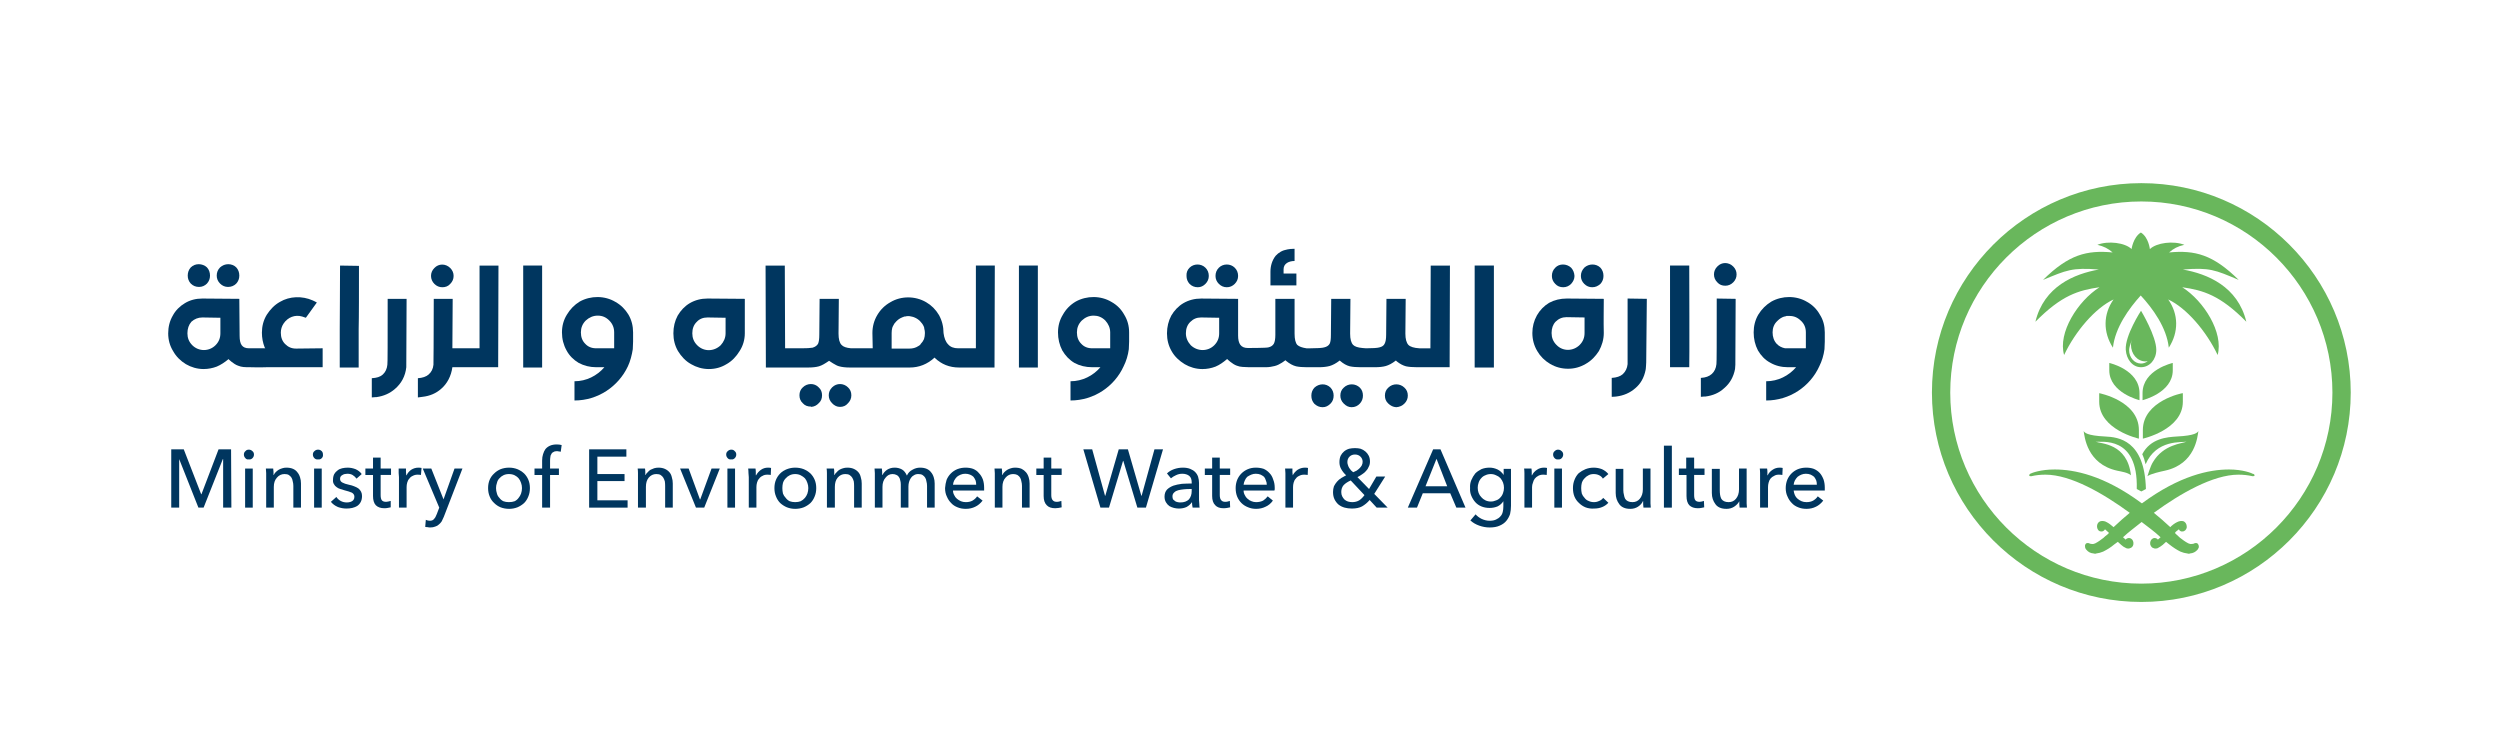 <svg version="1.2" xmlns="http://www.w3.org/2000/svg" viewBox="0 0 819 247" width="819" height="247">
	<title>19-svg</title>
	<style>
		.s0 { fill: #00365f } 
		.s1 { fill: #69b75c } 
	</style>
	<g>
		<path class="s0" d="m66 161.9h-0.1l-5.7-14.7h-4.1v19.1h2.6v-15.9l6.3 15.9h1.7l6.3-15.9h0.1v15.9h2.7l-0.1-19.1h-4.1z"/>
		<path class="s0" d="m80.3 153.5h2.5v12.8h-2.5z"/>
		<path class="s0" d="m81.5 147.3q-0.7 0-1.1 0.5-0.5 0.4-0.5 1.1 0 0.7 0.5 1.2 0.4 0.5 1.1 0.4 0.7 0.1 1.2-0.4 0.5-0.5 0.5-1.2 0-0.7-0.5-1.1-0.5-0.5-1.2-0.5z"/>
		<path class="s0" d="m97.4 154.7q-0.5-0.7-1.4-1.1-0.9-0.4-2.2-0.4-0.7 0-1.3 0.2-0.7 0.2-1.2 0.5-0.5 0.3-1 0.8-0.4 0.4-0.6 0.9h-0.1q0-0.4 0-1-0.1-0.6-0.1-1.1h-2.4q0 0.7 0.1 1.5 0 0.8 0 1.3v10h2.5v-6.8q0-1.9 1-3 1-1.2 2.5-1.2 0.9 0 1.4 0.3 0.6 0.4 0.9 0.9 0.3 0.5 0.4 1.2 0.2 0.7 0.2 1.5v7.1h2.5v-7.9q0-1.1-0.3-2-0.3-1-0.9-1.7z"/>
		<path class="s0" d="m102.9 153.5h2.5v12.8h-2.5z"/>
		<path class="s0" d="m104.2 147.3q-0.7 0-1.2 0.5-0.5 0.4-0.5 1.1 0 0.7 0.5 1.2 0.5 0.5 1.2 0.4 0.7 0.1 1.2-0.4 0.5-0.5 0.4-1.2 0-0.7-0.4-1.1-0.5-0.5-1.2-0.5z"/>
		<path class="s0" d="m117.4 160q-0.6-0.4-1.4-0.7-0.7-0.3-1.7-0.5-1.4-0.3-2.1-0.7-0.8-0.4-0.8-1.2 0-0.5 0.2-0.8 0.2-0.3 0.6-0.5 0.3-0.2 0.7-0.3 0.5-0.1 0.9-0.1 1 0 1.7 0.4 0.8 0.5 1.3 1.2l1.7-1.5q-0.7-1-2-1.6-1.3-0.5-2.6-0.5-0.9 0-1.8 0.2-0.9 0.2-1.5 0.7-0.7 0.5-1.1 1.2-0.4 0.8-0.4 1.8-0.1 0.9 0.3 1.5 0.3 0.6 0.9 1 0.5 0.4 1.2 0.6 0.6 0.2 1.3 0.4 1.6 0.4 2.5 0.8 0.8 0.5 0.8 1.3 0 0.6-0.2 0.9-0.2 0.4-0.6 0.6-0.3 0.2-0.8 0.3-0.4 0.1-0.9 0.1-1.1 0-2-0.5-0.9-0.5-1.4-1.3l-1.8 1.6q0.9 1.1 2.3 1.7 1.4 0.5 2.8 0.5 1 0 1.9-0.2 0.9-0.2 1.7-0.7 0.7-0.5 1.1-1.3 0.4-0.8 0.4-1.9 0-0.8-0.3-1.4-0.3-0.6-0.9-1.1z"/>
		<path class="s0" d="m124.7 149.9h-2.5v3.6h-2.5v2.1h2.5v6.9q0 2 0.9 3 1 1 2.8 1 0.6 0 1.1-0.1 0.6-0.1 1-0.2v-2.1q-0.4 0.1-0.8 0.2-0.4 0.1-0.7 0.1-1 0-1.4-0.5-0.4-0.5-0.4-1.7v-6.6h3.4v-2.1h-3.4c0 0 0-3.6 0-3.6z"/>
		<path class="s0" d="m134.7 153.9q-1 0.7-1.5 1.8h-0.1q0-0.4-0.1-1 0-0.7 0-1.2h-2.4q0 0.7 0 1.5 0.1 0.8 0.1 1.3v10h2.5v-6.7q0-0.8 0.2-1.5 0.2-0.8 0.7-1.3 0.4-0.6 1.1-0.9 0.7-0.4 1.6-0.4 0.6 0 1.1 0.1l0.2-2.3q-0.5-0.1-1-0.1-1.3 0-2.4 0.7z"/>
		<path class="s0" d="m145.3 163.6l-4-10.1h-2.8l5.4 12.8-0.8 2.1q-0.4 1.1-0.9 1.6-0.4 0.6-1.4 0.6-0.6 0-1.3-0.3l-0.2 2.3q0.4 0.1 0.8 0.1 0.4 0.1 0.8 0.1 1 0 1.7-0.3 0.7-0.2 1.2-0.7 0.5-0.4 0.9-1 0.3-0.7 0.7-1.5l6.1-15.8h-2.6z"/>
		<path fill-rule="evenodd" class="s0" d="m173.1 157.2q0.5 1.2 0.5 2.7 0 1.5-0.5 2.7-0.5 1.3-1.4 2.2-1 0.9-2.2 1.4-1.3 0.5-2.7 0.5-1.5 0-2.8-0.5-1.2-0.5-2.1-1.4-1-0.9-1.5-2.2-0.5-1.2-0.5-2.7 0-1.5 0.5-2.7 0.5-1.2 1.5-2.1 0.9-0.9 2.1-1.4 1.3-0.5 2.8-0.5 1.4 0 2.7 0.5 1.2 0.5 2.2 1.4 0.9 0.9 1.4 2.1zm-2.1 2.7q0-0.9-0.3-1.7-0.3-0.9-0.8-1.5-0.5-0.6-1.3-1-0.8-0.4-1.9-0.4-1 0-1.8 0.4-0.8 0.4-1.3 1-0.6 0.6-0.8 1.5-0.3 0.8-0.3 1.7 0 0.9 0.3 1.8 0.2 0.8 0.8 1.4 0.5 0.7 1.3 1.1 0.8 0.3 1.8 0.3 1.1 0 1.9-0.3 0.8-0.4 1.3-1.1 0.5-0.6 0.8-1.4 0.3-0.9 0.3-1.8z"/>
		<path class="s0" d="m180.2 146q-0.9 0.4-1.5 1.1-0.5 0.7-0.8 1.7-0.3 0.9-0.3 2.1v2.6h-2.5v2.1h2.5v10.7h2.6v-10.7h2.9v-2.1h-2.9v-2.6q0-0.6 0.1-1.2 0-0.5 0.3-0.9 0.2-0.5 0.7-0.7 0.4-0.3 1.1-0.3 0.4 0 0.7 0.1 0.3 0 0.6 0.1l0.3-2.2q-0.7-0.2-1.6-0.2-1.3 0-2.2 0.4z"/>
		<path class="s0" d="m195.7 157.6h8.9v-2.3h-8.9v-5.7h9.5v-2.4h-12.2v19.1h12.6v-2.4h-9.9z"/>
		<path class="s0" d="m219.3 154.7q-0.6-0.7-1.5-1.1-0.9-0.4-2.1-0.4-0.7 0-1.4 0.2-0.6 0.2-1.2 0.5-0.5 0.3-0.9 0.8-0.5 0.4-0.7 0.9h-0.1q0-0.4 0-1 0-0.6-0.1-1.1h-2.4q0.1 0.7 0.1 1.5 0 0.8 0 1.3v10h2.6v-6.8q0-1.9 0.9-3 1-1.2 2.5-1.2 0.9 0 1.4 0.3 0.6 0.4 0.9 0.9 0.3 0.5 0.5 1.2 0.1 0.7 0.1 1.5v7.1h2.5v-7.9q0-1.1-0.3-2-0.2-1-0.8-1.7z"/>
		<path class="s0" d="m229.4 163.6h-0.1l-3.7-10.1h-2.8l5.2 12.8h2.7l5.1-12.8h-2.7z"/>
		<path class="s0" d="m239.6 147.3q-0.7 0-1.2 0.5-0.5 0.4-0.5 1.1 0 0.7 0.5 1.2 0.4 0.5 1.2 0.4 0.6 0.1 1.1-0.4 0.5-0.5 0.5-1.2 0-0.7-0.5-1.1-0.4-0.5-1.1-0.5z"/>
		<path class="s0" d="m238.3 153.5h2.5v12.8h-2.5z"/>
		<path class="s0" d="m249.3 153.9q-1 0.7-1.6 1.8h-0.1q0-0.4 0-1 0-0.7-0.1-1.2h-2.4q0.1 0.7 0.1 1.5 0.1 0.8 0.1 1.3v10h2.5v-6.7q0-0.8 0.2-1.5 0.2-0.8 0.7-1.3 0.4-0.6 1.1-0.9 0.6-0.4 1.6-0.4 0.6 0 1.1 0.1l0.1-2.3q-0.4-0.1-1-0.1-1.3 0-2.3 0.7z"/>
		<path fill-rule="evenodd" class="s0" d="m266.9 157.2q0.5 1.2 0.5 2.7 0 1.5-0.5 2.7-0.5 1.3-1.4 2.2-1 0.9-2.2 1.4-1.3 0.5-2.8 0.5-1.4 0-2.7-0.5-1.2-0.5-2.2-1.4-0.9-0.9-1.4-2.2-0.5-1.2-0.5-2.7 0-1.5 0.5-2.7 0.5-1.2 1.4-2.1 0.9-0.9 2.2-1.4 1.3-0.5 2.7-0.5 1.5 0 2.8 0.5 1.2 0.5 2.2 1.4 0.9 0.9 1.4 2.1zm-2.1 2.7q0-0.9-0.3-1.7-0.3-0.9-0.8-1.5-0.6-0.6-1.4-1-0.8-0.4-1.8-0.4-1 0-1.8 0.4-0.8 0.4-1.3 1-0.6 0.6-0.9 1.5-0.2 0.8-0.2 1.7 0 0.9 0.2 1.8 0.3 0.8 0.9 1.4 0.5 0.7 1.3 1.1 0.8 0.3 1.8 0.3 1 0 1.8-0.3 0.8-0.4 1.4-1.1 0.5-0.6 0.8-1.4 0.3-0.9 0.3-1.8z"/>
		<path class="s0" d="m281.2 154.7q-0.6-0.7-1.5-1.1-0.9-0.4-2.1-0.4-0.8 0-1.4 0.2-0.7 0.2-1.2 0.5-0.5 0.3-0.9 0.8-0.5 0.4-0.7 0.9h-0.1q0-0.4 0-1 0-0.6-0.1-1.1h-2.4q0.1 0.7 0.1 1.5 0 0.8 0 1.3v10h2.6v-6.8q0-1.9 0.9-3 1-1.2 2.5-1.2 0.9 0 1.4 0.3 0.6 0.4 0.9 0.9 0.3 0.5 0.5 1.2 0.1 0.7 0.1 1.5v7.1h2.5v-7.9q0-1.1-0.3-2-0.2-1-0.8-1.7z"/>
		<path class="s0" d="m305 154.7q-0.5-0.7-1.4-1.1-0.9-0.4-2.2-0.4-1.3 0-2.5 0.7-1.2 0.6-1.8 1.9-0.6-1.4-1.6-2-1.1-0.6-2.4-0.6-1.4 0-2.5 0.7-1 0.7-1.5 1.7h-0.1q0-0.4 0-1-0.1-0.6-0.1-1.1h-2.4q0 0.7 0.1 1.5 0 0.8 0 1.3v10h2.5v-6.8q0-1.9 1-3 0.9-1.2 2.3-1.2 0.7 0 1.3 0.3 0.5 0.2 0.8 0.7 0.3 0.4 0.4 1 0.2 0.6 0.2 1.4v7.6h2.5v-6.9q0-0.8 0.2-1.5 0.2-0.7 0.6-1.3 0.4-0.6 1-0.9 0.6-0.4 1.4-0.4 0.9 0 1.4 0.3 0.6 0.4 0.9 0.9 0.3 0.5 0.4 1.2 0.2 0.7 0.2 1.5v7.1h2.5v-7.9q0-1.1-0.3-2-0.3-1-0.9-1.7z"/>
		<path fill-rule="evenodd" class="s0" d="m322 157.1q0.4 1.2 0.4 2.7v0.5q0 0.2 0 0.4h-10.2q0 0.8 0.4 1.5 0.3 0.7 0.9 1.2 0.6 0.5 1.3 0.8 0.7 0.3 1.6 0.3 1.3 0 2.2-0.5 1-0.6 1.5-1.4l1.8 1.4q-1.1 1.4-2.4 2-1.4 0.7-3.1 0.7-1.5 0-2.7-0.5-1.3-0.5-2.1-1.4-0.9-0.9-1.4-2.1-0.6-1.2-0.6-2.8 0.1-1.4 0.5-2.7 0.5-1.2 1.4-2.1 0.9-0.9 2.1-1.4 1.3-0.5 2.7-0.5 1.4 0 2.5 0.4 1.2 0.5 1.9 1.4 0.8 0.8 1.3 2.1zm-2.2 1.7q0-0.8-0.2-1.4-0.3-0.7-0.7-1.2-0.4-0.4-1.1-0.7-0.7-0.3-1.6-0.3-0.8 0-1.5 0.3-0.7 0.3-1.2 0.7-0.5 0.5-0.9 1.2-0.3 0.6-0.4 1.4z"/>
		<path class="s0" d="m336.1 154.7q-0.6-0.7-1.4-1.1-0.9-0.4-2.2-0.4-0.7 0-1.3 0.2-0.7 0.2-1.2 0.5-0.5 0.3-1 0.8-0.4 0.4-0.6 0.9h-0.1q0-0.4 0-1-0.1-0.6-0.1-1.1h-2.4q0 0.7 0.1 1.5 0 0.8 0 1.3v10h2.5v-6.8q0-1.9 1-3 1-1.2 2.5-1.2 0.8 0 1.4 0.3 0.6 0.4 0.9 0.9 0.3 0.5 0.4 1.2 0.2 0.7 0.2 1.5v7.1h2.5v-7.9q0-1.1-0.3-2-0.3-1-0.9-1.7z"/>
		<path class="s0" d="m344.4 149.9h-2.5v3.6h-2.4v2.1h2.4v6.9q0 2 1 3 0.9 1 2.8 1 0.5 0 1.1-0.1 0.5-0.1 1-0.2l-0.1-2.1q-0.3 0.1-0.7 0.2-0.4 0.1-0.8 0.1-0.9 0-1.3-0.5-0.5-0.5-0.5-1.7v-6.6h3.4v-2.1h-3.4c0 0 0-3.6 0-3.6z"/>
		<path class="s0" d="m374 162.4h-0.1l-4.4-15.2h-3l-4.4 15.2h-0.1l-4.2-15.2h-2.9l5.6 19.1h2.8l4.6-15.3h0.1l4.6 15.3h2.8l5.6-19.1h-2.8z"/>
		<path fill-rule="evenodd" class="s0" d="m392.9 165.2q0 0.7 0.1 1.1h-2.3q-0.2-0.9-0.2-1.8-0.7 1-1.8 1.6-1.1 0.5-2.5 0.5-0.8 0-1.6-0.2-0.8-0.2-1.5-0.6-0.7-0.5-1.1-1.2-0.5-0.8-0.5-1.9 0-1.4 0.8-2.3 0.8-0.8 2.1-1.3 1.2-0.4 2.8-0.6 1.6-0.1 3.2-0.1v-0.4q0-1.4-0.8-2.1-0.9-0.7-2.3-0.7-1.1 0-2.1 0.5-0.9 0.4-1.6 1l-1.3-1.6q0.9-0.9 2.3-1.4 1.4-0.5 2.9-0.5 1.4 0 2.4 0.4 1 0.4 1.6 1 0.7 0.7 1 1.6 0.3 1 0.3 2v5.6q0 0.6 0.1 1.4zm-2.5-5h-0.6q-1 0-2 0.1-1 0.1-1.8 0.3-0.8 0.2-1.3 0.7-0.6 0.5-0.6 1.3 0 0.6 0.2 1 0.3 0.3 0.7 0.6 0.3 0.2 0.8 0.3 0.4 0.1 0.9 0.1 1.8 0 2.8-1 0.9-1.1 0.9-2.7z"/>
		<path class="s0" d="m399.6 149.9h-2.5v3.6h-2.4v2.1h2.4v6.9q0 2 1 3 0.9 1 2.7 1 0.6 0 1.2-0.1 0.5-0.1 1-0.2l-0.1-2.1q-0.3 0.1-0.7 0.2-0.4 0.1-0.8 0.1-0.9 0-1.3-0.5-0.5-0.5-0.5-1.7v-6.6h3.4v-2.1h-3.4z"/>
		<path fill-rule="evenodd" class="s0" d="m417.1 157.1q0.5 1.2 0.5 2.7v0.5q0 0.2-0.1 0.4h-10.1q0 0.8 0.4 1.5 0.3 0.7 0.9 1.2 0.5 0.5 1.3 0.8 0.7 0.3 1.5 0.3 1.3 0 2.3-0.5 0.9-0.6 1.5-1.4l1.7 1.4q-1 1.4-2.4 2-1.4 0.7-3.1 0.7-1.4 0-2.6-0.5-1.3-0.5-2.2-1.4-0.9-0.9-1.4-2.1-0.5-1.2-0.5-2.8 0-1.4 0.5-2.7 0.5-1.2 1.4-2.1 0.9-0.9 2.1-1.4 1.2-0.5 2.6-0.5 1.4 0 2.6 0.4 1.1 0.5 1.9 1.4 0.8 0.8 1.2 2.1zm-2.1 1.7q0-0.8-0.3-1.4-0.2-0.7-0.6-1.2-0.5-0.4-1.1-0.7-0.7-0.3-1.6-0.3-0.8 0-1.5 0.3-0.7 0.3-1.3 0.7-0.5 0.5-0.8 1.2-0.3 0.6-0.4 1.4z"/>
		<path class="s0" d="m425.1 153.9q-1 0.7-1.6 1.8 0-0.4-0.1-1 0-0.7 0-1.2h-2.4q0 0.7 0.1 1.5 0 0.8 0 1.3v10h2.5v-6.7q0-0.8 0.2-1.5 0.2-0.8 0.7-1.3 0.4-0.6 1.1-0.9 0.7-0.4 1.6-0.4 0.6 0 1.2 0.1l0.1-2.3q-0.4-0.1-1-0.1-1.3 0-2.4 0.7z"/>
		<path fill-rule="evenodd" class="s0" d="m450.2 161.8l4.4 4.5h-3.6l-2.3-2.5q-1.1 1.3-2.5 2.1-1.3 0.7-3.3 0.7-1.3 0-2.4-0.3-1.1-0.3-2-1-0.8-0.7-1.3-1.7-0.5-1-0.5-2.4 0-1 0.3-1.9 0.4-0.8 1-1.5 0.6-0.7 1.4-1.2 0.8-0.5 1.6-0.9-1-0.9-1.6-2-0.6-1-0.6-2.3 0-1.2 0.4-2.1 0.4-0.8 1.1-1.4 0.7-0.6 1.7-0.9 0.9-0.2 1.9-0.2 1 0 1.8 0.2 0.9 0.3 1.6 0.9 0.7 0.6 1.1 1.4 0.4 0.8 0.4 1.9 0 1-0.4 1.7-0.3 0.8-0.9 1.4-0.5 0.6-1.3 1.1-0.7 0.5-1.5 0.9l3.8 3.9 2.4-4.1h2.9zm-8.8-10.4q0 0.5 0.2 1 0.1 0.4 0.4 0.9 0.3 0.4 0.6 0.8 0.3 0.3 0.7 0.6 0.5-0.2 1.1-0.5 0.6-0.4 1-0.8 0.4-0.4 0.7-0.9 0.3-0.6 0.3-1.2 0-1-0.7-1.7-0.7-0.7-1.8-0.7-1.1 0-1.8 0.7-0.7 0.7-0.7 1.8zm5.6 10.8l-4.5-4.8q-1.4 0.6-2.3 1.5-0.8 0.9-0.8 2.3 0 0.8 0.3 1.4 0.3 0.6 0.8 1.1 0.5 0.4 1.1 0.6 0.7 0.2 1.4 0.2 1.3 0 2.3-0.6 0.9-0.6 1.7-1.7z"/>
		<path fill-rule="evenodd" class="s0" d="m471.9 147.2l8.2 19.1h-3l-2-4.7h-9l-1.9 4.7h-3l8.3-19.1zm2.2 12.1l-3.5-9-3.6 9z"/>
		<path fill-rule="evenodd" class="s0" d="m492.6 155.6v-2h2.4v12.1q0 1.4-0.3 2.7-0.4 1.2-1.2 2.2-0.8 1-2.2 1.6-1.3 0.6-3.3 0.6-1.7 0-3.4-0.6-1.7-0.6-2.9-1.7l1.7-2q0.8 0.9 2 1.5 1.3 0.6 2.6 0.6 1.3 0 2.1-0.4 0.9-0.4 1.4-1 0.6-0.6 0.8-1.5 0.2-0.8 0.2-1.8v-1.7q-0.7 1.1-1.9 1.7-1.2 0.5-2.6 0.5-1.5 0-2.7-0.5-1.2-0.5-2-1.4-0.8-0.9-1.3-2.1-0.5-1.2-0.4-2.5-0.1-1.4 0.4-2.6 0.5-1.2 1.3-2.2 0.8-0.8 2-1.4 1.2-0.5 2.7-0.5 1.3 0 2.6 0.6 1.2 0.6 2 1.8zm0.1 4.2q0-0.9-0.3-1.7-0.3-0.8-0.9-1.5-0.6-0.6-1.4-0.9-0.8-0.4-1.7-0.4-1 0-1.8 0.4-0.8 0.3-1.3 0.9-0.6 0.6-0.9 1.5-0.3 0.8-0.3 1.7 0 0.9 0.3 1.7 0.3 0.8 0.9 1.4 0.5 0.6 1.3 1 0.8 0.4 1.8 0.4 0.9 0 1.8-0.4 0.8-0.3 1.3-0.9 0.6-0.6 0.9-1.5 0.3-0.8 0.3-1.7z"/>
		<path class="s0" d="m503.5 153.9q-1.1 0.7-1.6 1.8h-0.1q0-0.4 0-1 0-0.7-0.1-1.2h-2.4q0.1 0.7 0.1 1.5 0 0.8 0 1.3v10h2.5v-6.7q0-0.8 0.3-1.5 0.2-0.8 0.6-1.3 0.5-0.6 1.1-0.9 0.7-0.4 1.6-0.4 0.6 0 1.2 0.1l0.1-2.3q-0.4-0.1-1-0.1-1.3 0-2.3 0.7z"/>
		<path class="s0" d="m509.2 153.5h2.5v12.8h-2.5z"/>
		<path class="s0" d="m510.4 147.3q-0.6 0-1.1 0.5-0.5 0.4-0.5 1.1 0 0.7 0.5 1.2 0.5 0.5 1.1 0.4 0.7 0.1 1.2-0.4 0.5-0.5 0.5-1.2 0-0.7-0.5-1.1-0.5-0.5-1.2-0.5z"/>
		<path class="s0" d="m523.9 164.1q-0.8 0.4-1.7 0.4-1 0-1.8-0.4-0.8-0.3-1.3-1-0.6-0.6-0.9-1.4-0.2-0.9-0.2-1.8 0-0.9 0.2-1.7 0.3-0.9 0.9-1.5 0.5-0.6 1.3-1 0.7-0.4 1.7-0.4 1 0 1.8 0.4 0.8 0.4 1.2 1.1l1.8-1.5q-0.8-1-2.1-1.6-1.3-0.5-2.7-0.5-1.4 0-2.7 0.5-1.2 0.5-2.2 1.3-0.9 0.9-1.4 2.2-0.5 1.2-0.5 2.7 0 1.6 0.5 2.8 0.5 1.2 1.5 2.1 0.9 0.9 2.1 1.4 1.3 0.5 2.8 0.4 1.5 0 2.7-0.5 1.2-0.5 2-1.4l-1.7-1.6q-0.5 0.7-1.3 1z"/>
		<path class="s0" d="m540.7 163.6v-10.1h-2.5v6.8q0 1.9-1 3.1-0.9 1.1-2.4 1.1-0.9 0-1.5-0.3-0.6-0.3-0.9-0.8-0.3-0.6-0.4-1.3-0.2-0.7-0.2-1.5v-7h-2.5v7.9q0 1.1 0.3 2 0.3 0.9 0.9 1.7 0.5 0.7 1.4 1.1 0.9 0.4 2.2 0.4 1.4 0 2.5-0.7 1.2-0.8 1.6-1.8h0.1q0 0.4 0 1 0.1 0.6 0.1 1.1h2.4q0-0.6-0.1-1.4 0-0.8 0-1.3z"/>
		<path class="s0" d="m545.1 146h2.6v20.3h-2.6z"/>
		<path class="s0" d="m555 149.9h-2.6v3.6h-2.4v2.1h2.5v6.9q0 2 0.9 3 1 1 2.8 1 0.6 0 1.1-0.1 0.6-0.1 1-0.2l-0.1-2.1q-0.3 0.1-0.7 0.2-0.4 0.1-0.7 0.1-1 0-1.4-0.5-0.4-0.5-0.4-1.7v-6.6h3.4v-2.1h-3.4v-3.6z"/>
		<path class="s0" d="m572.2 163.6v-10.1h-2.5v6.8q0 1.9-1 3.1-0.9 1.1-2.4 1.1-0.9 0-1.5-0.3-0.6-0.3-0.9-0.8-0.3-0.6-0.4-1.3-0.1-0.7-0.1-1.5v-7h-2.6v7.9q0 1.1 0.3 2 0.3 0.9 0.9 1.7 0.5 0.7 1.4 1.1 0.9 0.4 2.2 0.4 1.4 0 2.5-0.7 1.2-0.8 1.7-1.8 0 0.4 0 1 0.1 0.6 0.1 1.1h2.4q0-0.6-0.1-1.4 0-0.8 0-1.3z"/>
		<path class="s0" d="m580.7 153.9q-1.1 0.7-1.6 1.8h-0.1q0-0.4 0-1 0-0.7-0.1-1.2h-2.4q0.1 0.7 0.1 1.5 0 0.8 0 1.3v10h2.6v-6.7q0-0.8 0.2-1.5 0.2-0.8 0.6-1.3 0.5-0.6 1.2-0.9 0.6-0.4 1.5-0.4 0.7 0 1.2 0.1l0.1-2.3q-0.4-0.1-1-0.1-1.3 0-2.3 0.7z"/>
		<path fill-rule="evenodd" class="s0" d="m597.8 159.8v0.4q0 0.3 0 0.5h-10.2q0.1 0.8 0.4 1.5 0.3 0.7 0.9 1.2 0.6 0.5 1.3 0.8 0.7 0.3 1.6 0.3 1.3 0 2.2-0.5 1-0.6 1.5-1.4l1.8 1.4q-1.1 1.4-2.4 2-1.4 0.7-3.1 0.7-1.5 0-2.7-0.5-1.3-0.5-2.1-1.4-0.9-0.9-1.4-2.1-0.6-1.2-0.6-2.8 0-1.4 0.5-2.7 0.5-1.2 1.4-2.1 0.9-0.9 2.1-1.4 1.3-0.5 2.7-0.5 1.4 0 2.5 0.4 1.2 0.5 2 1.4 0.7 0.8 1.2 2.1 0.4 1.2 0.4 2.7zm-2.6-1q0-0.8-0.2-1.4-0.3-0.7-0.7-1.2-0.5-0.4-1.1-0.7-0.7-0.3-1.6-0.3-0.8 0-1.5 0.3-0.7 0.3-1.2 0.7-0.5 0.5-0.9 1.2-0.3 0.6-0.4 1.4z"/>
		<path class="s0" d="m424.8 89.6h-4.3v-1.4c0-1.9 1.8-2.7 3.6-2.7v-3.8-0.2c-0.8 0-2 0.1-2.3 0.2-1.7 0.3-2.9 1-3.9 2.1-1.1 1.4-1.7 3.2-1.7 5.2v4.5h8.5v-3.9z"/>
		<path class="s0" d="m401.9 94.1q1.5 0 2.6-1.1 1.1-1.1 1.1-2.6 0-1.6-1.1-2.7c-1.4-1.4-3.8-1.4-5.2 0q-1.1 1.1-1.1 2.7 0 1.5 1.1 2.6 1.1 1.1 2.6 1.1z"/>
		<path class="s0" d="m392.4 94.1c1 0 1.8-0.4 2.5-1.1q1.1-1.1 1.1-2.6 0-1.6-1.1-2.7c-1.4-1.4-3.8-1.4-5.2 0q-1.1 1.1-1 2.7 0 1.5 1 2.6 1.1 1.1 2.7 1.1z"/>
		<path class="s0" d="m521.6 94.1c1.1 0 1.9-0.4 2.7-1.1q1-1.1 1-2.6 0-1.6-1-2.7c-1.4-1.4-3.8-1.4-5.3 0-0.7 0.8-1.1 1.6-1.1 2.7q0 1.5 1.1 2.6 1.1 1.1 2.6 1.1z"/>
		<path class="s0" d="m512.1 94.1q1.5 0 2.6-1.1c0.7-0.8 1.1-1.6 1.1-2.6q-0.1-1.6-1.1-2.7c-1.5-1.4-3.9-1.4-5.2 0q-1.1 1.1-1.1 2.7 0 1.5 1.1 2.6 1 1.1 2.6 1.1z"/>
		<path class="s0" d="m535.7 127.2c1.8-1.5 2.9-3.5 3.4-6 0.1-0.3 0.2-2.5 0.2-2.5l0.2-20.8-6.3-0.1c0 14.4 0 21.2 0 21.5q-0.2 2-1.6 3.3c-0.8 0.7-2 1.1-3.6 1.2v6.2c0.7 0 1.5-0.1 1.5-0.1 2.4-0.3 4.5-1.2 6.2-2.7z"/>
		<path fill-rule="evenodd" class="s0" d="m503.6 115q-1.6-2.7-1.6-5.9 0-3.1 1.5-5.8 1.5-2.6 4-4.1 2.6-1.4 5.8-1.4l12.1 0.1c0 3.8-0.1 7.2 0 11.2 0 2.1-0.6 4.1-1.6 5.9-1.1 1.7-2.5 3.2-4.3 4.2q-2.7 1.6-5.8 1.6-3.2 0-5.9-1.6-2.7-1.6-4.2-4.2zm4.7-5.9c0 1.5 0.5 2.8 1.6 3.9 2.1 2.2 5.5 2.1 7.6 0 1.1-1.1 1.6-2.4 1.6-3.9v-5.1l-5.9-0.1c-1.4 0-2.6 0.5-3.6 1.5q-1.3 1.4-1.3 3.7z"/>
		<path class="s0" d="m553.4 87h-6.3c0 7.2 0 33.3 0 33.3h6.3c0.1 0 0-33.3 0-33.3z"/>
		<path class="s0" d="m340 87h-6.2c0 7.3 0 33.4 0 33.4h6.2c0 0 0-33.4 0-33.4z"/>
		<path class="s0" d="m489.4 87h-6.3c0 7.2 0 33.4 0 33.4h6.3z"/>
		<path class="s0" d="m177.6 87h-6.2c0 7.2 0 33.4 0 33.4h6.2c0 0 0-33.4 0-33.4z"/>
		<path class="s0" d="m454.8 127q-1.1 1-1.1 2.6 0 1.6 1.1 2.6 1.1 1.1 2.6 1.2 1.6-0.1 2.7-1.2 1.1-1.1 1.1-2.6 0-1.6-1.1-2.6c-1.4-1.4-3.8-1.5-5.3 0z"/>
		<path fill-rule="evenodd" class="s0" d="m475 87l-0.1 33.3h-10.7q-2.2 0-3.6-0.3-1.5-0.4-3-1.6c-0.1-0.1-0.3-0.3-0.3-0.3-1.3 1-2.3 1.5-3.3 1.8q-1.4 0.4-3.6 0.4h-4.6q-2.2 0-3.6-0.3-1.6-0.4-3.2-1.8l-0.1-0.1c-1.3 1-2.3 1.5-3.3 1.8q-1.5 0.4-3.6 0.4h-3.8q-2.2 0-3.6-0.3-1.6-0.4-3.3-1.8l-0.2-0.2c0 0-1.8 1.5-3.5 1.9-0.8 0.2-1.8 0.4-3 0.4 0 0-2.2 0-5.3 0-1.7-0.1-2.9 0-4.1-0.5-1.5-0.5-3.2-2.2-3.2-2.2l-0.1 0.1c-1.2 1-2.3 1.8-3.7 2.4q-2.1 0.8-4.3 0.8c-2.1 0-4.1-0.6-5.8-1.6-1.8-1.1-3.3-2.5-4.3-4.3q-1.5-2.6-1.5-5.8c0-2.1 0.5-4.1 1.4-5.8 1-1.7 2.3-3.1 4-4.1q2.6-1.5 5.8-1.5l12.1 0.1c0 0 0 8.8 0 12 0 2.7 0.9 4.1 3.2 4.1 0 0 6.1 0 6.7-0.2q1.3-0.3 1.8-1.2 0.5-0.9 0.5-2.9v-11.8h6.3v0.1 11.3q0 2.7 0.9 3.7 0.9 0.8 3 1.1c0.2 0 1 0 1.3 0 2.1 0 3.9-0.1 4.5-0.3q1.3-0.3 1.8-1.2c0.3-0.6 0.4-1.6 0.4-2.9l0.1-11.8h6.3l-0.1 11.4q0 2.7 1 3.7 0.8 0.8 3 1l1.2 0.1c2 0 3.8-0.1 4.4-0.3q1.3-0.3 1.7-1.2 0.5-0.9 0.5-2.9l0.1-11.8h6.3l-0.1 11.4q0 2.6 1 3.7c0.6 0.6 1.8 1 3.6 1.1h3.6l0.1-27.1zm-75.6 17.1l-5.9-0.1c-1.5 0-2.6 0.5-3.6 1.5q-1.4 1.4-1.4 3.7c0 1.5 0.6 2.8 1.6 3.9 2.2 2.1 5.6 2.1 7.7 0 1.1-1.1 1.6-2.4 1.6-3.9 0 0 0-5.1 0-5.1z"/>
		<path class="s0" d="m442.8 133.4q1.6 0 2.7-1.2 1-1.1 1-2.6 0-1.6-1-2.6c-1.4-1.4-3.8-1.5-5.3 0q-1.1 1-1.1 2.6 0 1.5 1.1 2.6c0.8 0.8 1.6 1.2 2.6 1.2z"/>
		<path class="s0" d="m430.6 127q-1 1.1-1 2.6c0 1.1 0.3 1.9 1 2.7 0.8 0.7 1.6 1.1 2.7 1.1 1 0 1.8-0.4 2.6-1.2 0.7-0.7 1-1.6 1-2.6q0-1.5-1-2.6c-1.5-1.5-3.8-1.4-5.3 0z"/>
		<path class="s0" d="m74.7 94q1.6 0 2.7-1.1 1-1.1 1-2.6 0-1.6-1-2.7c-1.4-1.4-3.8-1.4-5.3 0q-1.1 1.1-1.1 2.7 0 1.5 1.1 2.6 1.1 1.1 2.6 1.1z"/>
		<path class="s0" d="m117.5 120.4v-12.6c0.1-3.4 0.1-13.3 0.1-20.7l-6.2-0.1c0 7.2-0.1 17.7-0.1 20.8v12.6c0 0 6.2 0 6.2 0z"/>
		<path class="s0" d="m65.2 94q1.5 0 2.6-1.1 1-1.1 1-2.6 0-1.6-1-2.7c-1.5-1.4-3.9-1.4-5.3 0q-1 1.1-1 2.7 0 1.5 1 2.6 1.1 1.1 2.7 1.1z"/>
		<path fill-rule="evenodd" class="s0" d="m87.4 120.3c0 0-2.4 0.1-5.5 0-1.7 0-2.7 0-3.9-0.5-1.5-0.5-3.2-2.2-3.2-2.2v0.1c-1.2 1-2.4 1.8-3.8 2.4-1.3 0.5-2.8 0.8-4.3 0.8-2.1 0-4.1-0.6-5.8-1.6-1.8-1.1-3.2-2.5-4.2-4.3q-1.6-2.6-1.6-5.8c0-2.1 0.5-4.1 1.5-5.8 0.9-1.7 2.3-3.1 4-4.1q2.5-1.5 5.7-1.5l12.1 0.1c0 0 0.1 9 0.1 12.1 0 2.8 0.8 4.1 3.1 4.1h5.3l-0.2-0.3q-0.9-2.3-0.9-4.8c0-2.1 0.5-4.1 1.6-5.9 1.1-1.7 2.5-3.2 4.3-4.2 3.2-1.9 7.3-2 10.7-0.5 0.2 0.1 0.9 0.4 1.4 0.7l-3.6 5c-0.6-0.2-1.2-0.4-1.2-0.4-2.3-0.7-4.7 0.2-6.1 2.3-0.6 0.9-0.9 1.9-0.9 3q0 2.3 1.4 3.7c1 1 2.1 1.5 3.6 1.5l8.7-0.1v6.2zm-15.2-16.2l-5.9-0.1c-1.4 0-2.6 0.5-3.6 1.4q-1.3 1.5-1.3 3.8c0 1.5 0.5 2.8 1.6 3.9 2.1 2.1 5.5 2.1 7.6 0 1.1-1.1 1.6-2.4 1.6-3.9 0 0 0-5.1 0-5.1z"/>
		<path class="s0" d="m144.9 94.1c1 0 1.9-0.3 2.6-1.1q1.1-1.1 1.1-2.6 0-1.5-1.1-2.6c-1.5-1.5-3.8-1.5-5.2 0q-1.1 1.1-1.1 2.6c0 1 0.4 1.9 1.1 2.6q1.1 1.1 2.6 1.1z"/>
		<path fill-rule="evenodd" class="s0" d="m244 109.2c0 2.1-0.6 4.1-1.7 5.8-1.1 1.8-2.5 3.3-4.3 4.3q-2.6 1.6-5.8 1.6c-2.1 0-4.1-0.6-5.8-1.6-1.8-1-3.2-2.5-4.3-4.3q-1.5-2.6-1.5-5.8 0-3.2 1.4-5.8c1-1.7 2.3-3.1 4-4.1q2.6-1.5 5.8-1.5l12.2 0.1zm-6.3-5.1l-5.9-0.1c-1.5 0-2.7 0.5-3.6 1.5q-1.4 1.4-1.4 3.7c0 1.5 0.5 2.8 1.6 3.9 2.2 2.2 5.5 2.1 7.7 0 1-1.1 1.6-2.4 1.6-3.9z"/>
		<path class="s0" d="m265.7 133.3q1.5-0.1 2.5-1.2c0.8-0.7 1.1-1.6 1.1-2.6 0-1-0.3-1.9-1.1-2.6-1.4-1.5-3.8-1.4-5.2 0q-1.1 1-1.1 2.6 0 1.6 1.1 2.6c0.7 0.8 1.6 1.1 2.7 1.1z"/>
		<path fill-rule="evenodd" class="s0" d="m319.7 87h6.2l-0.1 33.4h-11.6c-3.2 0-5.8-1.1-7.9-3.1l-0.2-0.2v0.1c-2.3 2.1-5 3.2-8.1 3.2h-19.5q-2.2 0-3.6-0.4c-1-0.2-3.3-1.8-3.3-1.8-1.3 0.9-2.3 1.5-3.3 1.8q-1.4 0.4-3.6 0.4h-13.8l-0.1-33.4h6.3l0.1 27.1h5.4q2.4 0 3.6-0.2 1.3-0.4 1.8-1.3 0.4-0.9 0.4-2.9l0.1-11.8h6.3l-0.1 11.4q0 2.7 1 3.7 0.8 0.9 3.1 1.1h0.5c0.2 0 5.3 0 6.6 0l-0.1-5q0-3.2 1.6-5.9 1.6-2.7 4.3-4.2c3.5-2.1 8.1-2.1 11.7 0q2.6 1.5 4.2 4.2 1.5 2.7 1.5 5.9c0.2 1.6 0.7 2.9 1.5 3.7q1.1 1.3 3.3 1.3h5.8v-27.1zm-16.7 22.1q0-0.7-0.2-1.4 0-0.4-0.2-0.8-0.4-0.9-1.2-1.7-0.8-0.8-1.8-1.2-0.4-0.2-1-0.3c-0.7-0.2-1.5-0.2-2.1 0q-0.2 0-0.3 0-0.2 0.1-0.4 0.2-0.2 0-0.3 0.1-1 0.4-1.8 1.2-0.4 0.4-0.7 0.8-0.3 0.5-0.5 0.9c-0.1 0.2-0.1 0.3-0.2 0.5q-0.2 0.8-0.2 1.7c0 1.1 0 3.9 0 5.1h5.8q1.7 0 2.9-0.8 0.4-0.2 0.7-0.5 0-0.1 0.1-0.2 0.7-0.7 1.1-1.6 0.3-0.9 0.3-2z"/>
		<path fill-rule="evenodd" class="s0" d="m198 120.3q-1.1 0-2.7 0c-2.1 0-4-0.5-5.7-1.4-1.7-1-3.1-2.4-4-4.1q-1.5-2.7-1.5-5.9 0-3.2 1.6-5.8 1.6-2.7 4.2-4.3c3.6-2 8.2-2 11.7 0.1 1.8 1 3.2 2.4 4.3 4.2q1.5 2.6 1.5 5.8v3c0 0-0.1 2.4-0.1 2.5-0.3 1.9-0.8 3.9-1.6 5.6-3.1 6.6-9.8 11.2-17.5 11.2v-6.3c3.9 0 7.4-1.8 9.8-4.6zm3.2-6.2v-5.2c0-1.5-0.5-2.8-1.6-3.9-1.1-1.1-2.3-1.6-3.8-1.6-1.5 0-2.8 0.6-3.9 1.6-1.1 1.1-1.6 2.4-1.6 3.9q0 2.3 1.4 3.7c0.9 1 2.1 1.5 3.6 1.5z"/>
		<path fill-rule="evenodd" class="s0" d="m360.5 120.3q-1.2 0-2.7 0-3.2 0-5.8-1.4c-1.7-1-3-2.4-4-4.1q-1.4-2.7-1.4-5.9 0-3.2 1.6-5.8 1.5-2.7 4.2-4.3c3.6-2 8.2-2 11.7 0.1 1.8 1 3.2 2.4 4.2 4.2q1.6 2.6 1.6 5.8v3c0 0-0.1 2.4-0.1 2.5q-0.4 3-1.7 5.6c-3 6.6-9.7 11.2-17.4 11.2v-6.3c3.9 0 7.4-1.8 9.8-4.6zm3.2-6.2v-5.2c0-1.5-0.6-2.8-1.6-3.9-1.1-1.1-2.4-1.6-3.8-1.6-1.6 0-2.8 0.6-3.9 1.6-1.1 1.1-1.6 2.4-1.6 3.9q0 2.3 1.4 3.7c0.9 1 2.1 1.5 3.6 1.5z"/>
		<path class="s0" d="m562.3 119.3q-0.2 2-1.5 3.2c-0.9 0.8-2 1.2-3.6 1.3v6.2c0.6-0.1 1.5-0.1 1.5-0.1 2.4-0.3 4.5-1.2 6.1-2.7 1.9-1.6 3.1-3.7 3.6-6.3 0-0.2 0.1-1.4 0.1-1.4l0.1-21.6-6.2-0.1c0 14.4 0 21.2-0.1 21.5z"/>
		<path class="s0" d="m562.6 87.3q-1.1 1.1-1.1 2.6 0 1.5 1.1 2.6c0.7 0.8 1.6 1.1 2.6 1.1q1.5 0 2.6-1.1 1.1-1.1 1.1-2.6 0-1.5-1.1-2.6c-1.5-1.5-3.8-1.5-5.2 0z"/>
		<path fill-rule="evenodd" class="s0" d="m597.8 108.9v3c0 0-0.1 2.4-0.1 2.5q-0.4 3-1.7 5.6c-3 6.6-9.7 11.2-17.4 11.2v-6.3c3.9 0 7.4-1.8 9.8-4.6q-1.2 0-2.7 0c-2.1 0-4.1-0.5-5.8-1.5-1.7-0.9-3-2.3-4-4q-1.4-2.7-1.4-5.9 0-3.2 1.5-5.8c1.1-1.8 2.5-3.2 4.3-4.3 3.6-2 8.2-2 11.7 0.1 1.8 1 3.2 2.4 4.2 4.2 1.1 1.7 1.6 3.7 1.6 5.8zm-6.2 5.2v-5.2c0-1.5-0.5-2.8-1.6-3.8-1.1-1.1-2.3-1.6-3.8-1.6q0 0 0 0 0 0 0 0-0.2 0-0.4 0-0.2 0-0.5 0-0.3 0.1-0.6 0.2-0.1 0-0.2 0-1.2 0.4-2.2 1.4c-1.1 1-1.6 2.3-1.6 3.8q0 2.3 1.4 3.8 1.1 1.1 2.7 1.4 0.1 0 0.1 0 0 0 0 0 0.3 0 0.5 0 0.1 0 0.3 0z"/>
		<path class="s0" d="m277.8 132.1q1.1-1.1 1.1-2.6 0-1.6-1.1-2.6c-1.4-1.4-3.7-1.5-5.2 0q-1.1 1.1-1.1 2.6 0 1.5 1.1 2.6 1.1 1.2 2.6 1.2 1.6 0 2.6-1.2z"/>
		<path class="s0" d="m133.2 97.9h-6.2c0 14.3 0 21.3-0.1 21.6q-0.2 2-1.5 3.2c-0.9 0.8-2 1.1-3.6 1.2v6.3c0.7-0.1 1.5-0.1 1.5-0.1q3.6-0.5 6.1-2.7c2.1-1.8 3.4-4.2 3.7-7.1z"/>
		<path class="s0" d="m144.5 127.4c2-1.7 3.3-4.2 3.7-7.1h15l0.1-33.3h-6.2v27.1h-8.8q0 0-0.1 0l0.1-16.2h-6.2c0 14.3-0.1 21.3-0.1 21.6q-0.2 2-1.6 3.2c-0.8 0.7-2 1.1-3.5 1.2v6.3c0.6-0.1 1.4-0.2 1.5-0.2q3.6-0.4 6.1-2.6z"/>
		<path class="s0" d="m352.7 110.2q0.3 1.5 1.3 2.6 0.3 0.4 0.7 0.7-0.4-0.3-0.7-0.7-1-1.1-1.3-2.6z"/>
		<path fill-rule="evenodd" class="s1" d="m770.1 128.6c0 37.8-30.8 68.6-68.6 68.6-37.8 0-68.6-30.8-68.6-68.6 0-37.8 30.8-68.6 68.6-68.6 37.8 0 68.6 30.8 68.6 68.6zm-131.2 0c0 34.5 28.1 62.6 62.6 62.6 34.5 0 62.6-28.1 62.6-62.6 0-34.5-28.1-62.6-62.6-62.6-34.5 0-62.6 28.1-62.6 62.6z"/>
		<path class="s1" d="m738.2 155.3c-0.5-0.3-3.4-1.5-8-1.5-6.4 0-16.2 2-28.5 11.1l-0.3-0.2c-12.2-9-21.9-10.9-28.3-10.9-4.6 0-7.4 1.1-8 1.4-0.1 0.1-0.4 0.3-0.3 0.6q0 0.2 0.4 0.2 0.2 0 0.3 0 2.1-0.5 4.6-0.5c8.3 0 19 6.2 27.6 12.5-1.7 1.4-3.5 3-5.3 4.7-0.3-0.3-0.4-0.3-0.6-0.5-0.8-0.7-1.5-1.1-2.2-1.4q-0.7-0.2-1.3-0.1c-0.9 0.2-1.4 1-1.3 2 0.1 0.8 0.6 1.4 1.3 1.4 0.5 0.1 1-0.2 1.3-0.7q0.5 0.4 0.9 0.8 0.2 0.2 0.4 0.4l-0.5 0.5q-0.7 0.5-1.3 1.1c-0.8 0.6-1.7 1.3-2.7 1.8-0.3 0.1-0.7 0.3-1.1 0.2q-0.3 0-0.6-0.1h-0.1q-0.1-0.1-0.1-0.1-0.2-0.1-0.4-0.1-0.1 0-0.2 0-0.5 0-0.7 0.4c-0.2 0.3-0.2 0.7-0.1 1.1 0.1 0.3 0.2 0.5 0.4 0.7q0.9 1.1 2.3 1.2 0.3 0.1 0.5 0.1 0.3 0 0.5-0.1 1-0.1 2.2-0.6c1.2-0.6 2.4-1.3 3.7-2.4l1.1-0.8q0.5 0.5 1.1 1c0.4 0.4 1 0.8 1.7 1.1q0.3 0.1 0.6 0.1 0.1 0 0.2 0 0.2 0 0.3-0.1c0.6-0.1 1.1-0.6 1.2-1.3 0.1-0.8-0.2-1.5-0.7-1.8-0.5-0.4-1.2-0.3-1.7 0.1q0 0.1-0.1 0.2-0.5-0.4-0.9-0.8c1.8-1.7 4-3.3 6.1-5 2.1 1.6 4.4 3.3 6.2 5q-0.4 0.4-0.9 0.8 0-0.1-0.1-0.2c-0.5-0.4-1.2-0.5-1.7-0.1-0.5 0.3-0.8 1-0.7 1.8 0.2 0.7 0.6 1.2 1.2 1.3q0.2 0.1 0.3 0.1 0.1 0 0.2 0 0.4 0 0.7-0.1c0.6-0.3 1.2-0.7 1.7-1.1q0.5-0.5 1.1-1l1 0.8c1.4 1.1 2.5 1.8 3.7 2.4q1.2 0.5 2.2 0.6 0.3 0.1 0.5 0.1 0.3 0 0.5-0.1 1.4-0.1 2.4-1.2c0.1-0.2 0.3-0.4 0.4-0.7 0.1-0.4 0-0.8-0.2-1.1q-0.2-0.4-0.7-0.4-0.1 0-0.2 0-0.2 0-0.4 0.1 0 0 0 0.1h-0.2q-0.3 0.1-0.6 0.1c-0.4 0.1-0.8-0.1-1.1-0.2-1-0.5-1.9-1.2-2.7-1.8q-0.6-0.6-1.2-1.1l-0.5-0.5q0.2-0.2 0.3-0.4 0.5-0.4 1-0.8c0.2 0.5 0.7 0.8 1.2 0.7 0.7 0 1.3-0.6 1.4-1.4 0-1-0.5-1.8-1.3-2q-0.7-0.1-1.3 0.1c-0.8 0.3-1.5 0.7-2.3 1.4-0.2 0.2-0.3 0.2-0.5 0.5-1.8-1.7-3.7-3.3-5.4-4.7 8.6-6.3 19.4-12.5 27.7-12.5q2.4 0 4.6 0.5c0 0 0.1 0 0.2 0q0.4 0 0.5-0.2c0-0.3-0.2-0.5-0.4-0.6z"/>
		<path class="s1" d="m705.3 151.4c-0.8 1.2-1.8 4.6-1.8 4.6 1.1-0.8 4.3-1.5 5.7-1.8 10.1-2.2 10.7-11.3 11-13-0.3 0.5-1 1.5-7.1 1.8-3.2 0.2-8.6 0.6-11.3 5.8q0.7 1.5 1.1 3.3c3.5-8.2 11.9-7.1 13.4-7.4-1.4 0.6-7.6 0.9-11 6.7z"/>
		<path class="s1" d="m701.5 161l1.5-0.8c-0.4-16.1-9.1-17-13.3-17.2-6.1-0.3-6.8-1.3-7.1-1.8 0.3 1.7 1 10.8 11 13 1.4 0.3 3.5 0.6 4.5 1.5-1.2-10.5-9.8-10.3-11.6-11 1.7 0.3 14-2.3 13.5 15.5z"/>
		<path fill-rule="evenodd" class="s1" d="m701.4 101.8c0 0 5 8.3 5 12.8 0 3.2-2.2 5.7-5 5.7-2.8 0-4.8-2.6-5-5.7-0.3-4.7 5-12.8 5-12.8zm1.5 16.6c-2.7 0-4.8-2.4-4.8-5.5 0-0.4 0.1-1 0.3-1.6-0.5 1.4-0.9 2.6-0.9 3.4 0 2.4 1.7 4.4 3.9 4.4 0.8 0 1.6-0.3 2.2-0.8q-0.4 0.1-0.7 0.1z"/>
		<path class="s1" d="m687.7 131.6c0 9.2 13 12.1 13 12.1v-2.8c0-9.6-13-12.1-13-12.1z"/>
		<path class="s1" d="m702 140.9v2.8c0 0 13.1-2.9 13.1-12.1v-2.8c0-0.1-13.1 2.5-13.1 12.1z"/>
		<path class="s1" d="m691 121.3c0 7.4 9.9 9.8 9.9 9.8v-2.3c0-7.7-9.9-9.9-9.9-9.9z"/>
		<path class="s1" d="m701.9 128.8v2.3c0 0 9.9-2.4 9.9-9.8v-2.4c0 0-9.9 2.2-9.9 9.9z"/>
		<path class="s1" d="m666.8 105.4c8.6-8.7 14.1-10.3 21-11.3-7.1 4.5-13.7 14.9-11.6 22.2 3.7-7.8 10.2-15.4 16.2-18.2-3.4 4.8-3.5 10.7-0.2 15.8 0.7-6.6 5.3-12.9 9.1-17.1 3.9 4.2 8.5 10.5 9.2 17.1 3.3-5.1 3.2-11-0.2-15.8 6 2.8 12.5 10.4 16.2 18.2 2-7.3-4.5-17.7-11.6-22.2 6.9 1 12.4 2.6 21 11.3-2.8-11.6-12.8-15.7-20.8-17.1 8.8-0.7 10.5 0.1 18.3 3.4-8.4-8.3-14.3-9.8-22.8-9 1.5-1.3 2.8-2 5-2.5-3.6-1.4-9.1-0.7-11.3 1.4 0 0-0.4-3.8-2.9-5.4q0 0-0.1 0 0 0 0 0c-2.5 1.6-3 5.4-3 5.4-2.1-2.1-7.7-2.8-11.2-1.4 2.1 0.5 3.5 1.2 5 2.5-8.5-0.8-14.4 0.7-22.8 9 7.7-3.2 9.5-4.1 18.3-3.4-8 1.4-18 5.5-20.8 17.1z"/>
	</g>
</svg>